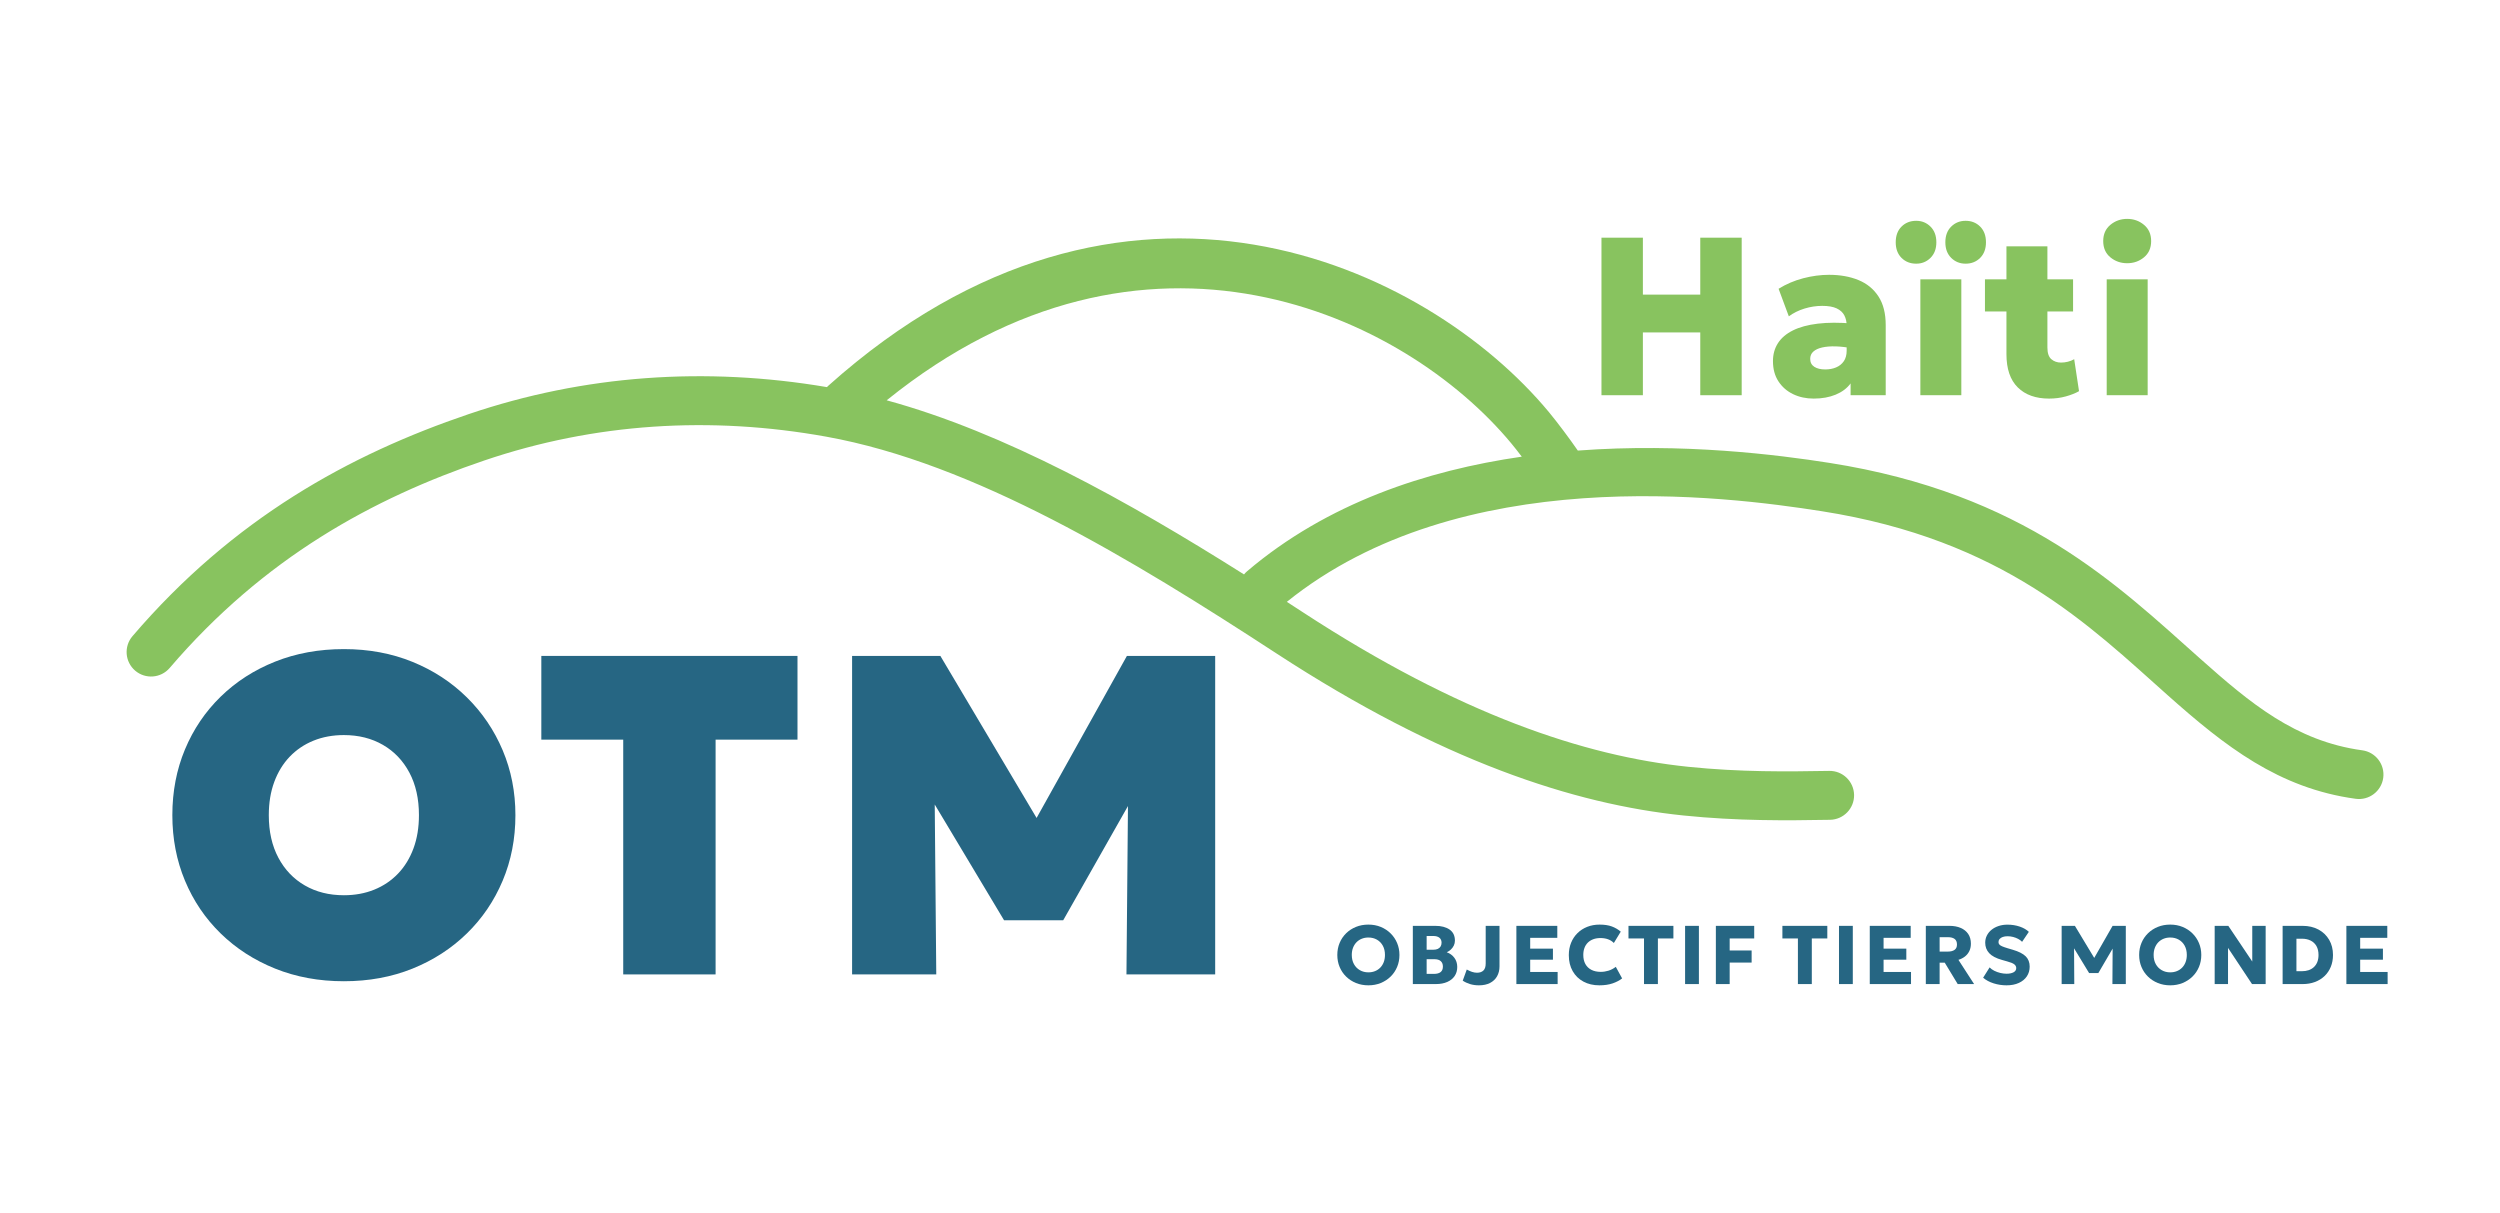 <?xml version="1.0" encoding="utf-8"?>
<!-- Generator: Adobe Illustrator 27.9.0, SVG Export Plug-In . SVG Version: 6.00 Build 0)  -->
<svg version="1.1" id="Layer_1" xmlns="http://www.w3.org/2000/svg" xmlns:xlink="http://www.w3.org/1999/xlink" x="0px" y="0px"
	 viewBox="0 0 204.4 99.164" style="enable-background:new 0 0 204.4 99.164;" xml:space="preserve">
<style type="text/css">
	
		.st0{clip-path:url(#SVGID_00000093175698869823831040000001753264303688890258_);fill-rule:evenodd;clip-rule:evenodd;fill:#88C35F;}
	.st1{clip-path:url(#SVGID_00000093175698869823831040000001753264303688890258_);fill:#266683;}
	
		.st2{clip-path:url(#SVGID_00000093175698869823831040000001753264303688890258_);fill-rule:evenodd;clip-rule:evenodd;fill:#266683;}
	.st3{clip-path:url(#SVGID_00000093175698869823831040000001753264303688890258_);fill:#88C35F;}
</style>
<g>
	<defs>
		<rect id="SVGID_1_" x="-19" y="-9.218" width="242.4" height="117.6"/>
	</defs>
	<clipPath id="SVGID_00000052062904141804284030000014587278735656727705_">
		<use xlink:href="#SVGID_1_"  style="overflow:visible;"/>
	</clipPath>
	
		<path style="clip-path:url(#SVGID_00000052062904141804284030000014587278735656727705_);fill-rule:evenodd;clip-rule:evenodd;fill:#88C35F;" d="
		M72.495,32.729c9.631,2.631,19.645,8.198,29.215,14.236
		c0.076-0.095,0.163-0.183,0.259-0.265c6.545-5.567,14.648-8.236,22.451-9.363
		c-0.306-0.402-0.604-0.781-0.855-1.084
		C114.852,25.746,93.619,15.679,72.495,32.729z M105.213,49.206
		c0.453,0.293,0.904,0.586,1.354,0.88c12.739,8.31,22.999,11.736,31.461,12.607
		c4.273,0.44,8.087,0.396,11.527,0.335c1.103-0.02,2.015,0.861,2.035,1.964
		c0.019,1.104-0.861,2.015-1.964,2.035c-3.583,0.063-7.557,0.103-12.007-0.355
		c-8.933-0.92-19.791-4.464-33.238-13.236
		c-11.918-7.775-24.771-15.561-36.825-17.734
		c-9.466-1.707-18.93-1.116-27.954,1.945c-9.1,3.087-18.024,7.958-25.73,16.966
		c-0.718,0.839-1.981,0.937-2.82,0.22c-0.839-0.717-0.937-1.981-0.22-2.82
		c8.236-9.628,17.759-14.855,27.485-18.154c9.46-3.209,19.369-3.893,29.292-2.209
		c0.039-0.042,0.081-0.083,0.125-0.122c24.16-21.606,48.935-9.859,58.91,2.171
		c0.689,0.831,1.702,2.187,2.358,3.139c8.605-0.643,16.357,0.344,20.573,1.007
		c15.91,2.5,23.513,9.956,30.313,16.006c4.073,3.624,7.792,6.747,13.254,7.494
		c1.094,0.15,1.86,1.159,1.711,2.253c-0.15,1.094-1.159,1.86-2.253,1.711
		c-6.296-0.861-10.676-4.291-15.371-8.469
		c-6.353-5.652-13.41-12.707-28.275-15.043
		C140.989,40.546,119.424,37.762,105.213,49.206z"/>
	<path style="clip-path:url(#SVGID_00000052062904141804284030000014587278735656727705_);fill:#266683;" d="M28.115,73.195
		c0.905,0,1.733-0.152,2.483-0.456c0.75-0.304,1.398-0.741,1.944-1.311
		c0.546-0.57,0.967-1.259,1.265-2.065s0.446-1.711,0.446-2.716
		c0-1.339-0.26-2.499-0.781-3.478c-0.521-0.98-1.243-1.736-2.167-2.269
		s-1.987-0.8-3.19-0.8c-0.905,0-1.733,0.152-2.483,0.456
		c-0.75,0.304-1.398,0.741-1.944,1.311c-0.546,0.57-0.967,1.259-1.265,2.065
		c-0.298,0.806-0.446,1.711-0.446,2.716c0,1.339,0.26,2.499,0.781,3.478
		c0.521,0.98,1.243,1.736,2.167,2.269C25.849,72.929,26.912,73.195,28.115,73.195z
		 M28.115,80.226c-2.034,0-3.906-0.344-5.617-1.032
		c-1.711-0.688-3.196-1.646-4.455-2.874c-1.259-1.228-2.232-2.666-2.92-4.315
		c-0.688-1.649-1.032-3.435-1.032-5.357c0-1.934,0.344-3.726,1.032-5.375
		c0.688-1.649,1.662-3.088,2.92-4.315c1.259-1.228,2.743-2.182,4.455-2.864
		c1.711-0.682,3.584-1.023,5.617-1.023s3.903,0.347,5.608,1.042
		c1.705,0.694,3.187,1.662,4.445,2.902c1.259,1.24,2.235,2.681,2.93,4.325
		s1.042,3.413,1.042,5.31c0,1.922-0.347,3.708-1.042,5.357
		s-1.671,3.088-2.93,4.315c-1.259,1.228-2.74,2.186-4.445,2.874
		C32.018,79.882,30.148,80.226,28.115,80.226z"/>
	<polygon style="clip-path:url(#SVGID_00000052062904141804284030000014587278735656727705_);fill:#266683;" points="
		50.955,79.668 50.955,60.473 44.259,60.473 44.259,53.628 65.203,53.628 
		65.203,60.473 58.507,60.473 58.507,79.668 	"/>
	
		<polygon style="clip-path:url(#SVGID_00000052062904141804284030000014587278735656727705_);fill-rule:evenodd;clip-rule:evenodd;fill:#266683;" points="
		76.424,65.776 76.549,79.668 69.667,79.668 69.667,53.628 76.884,53.628 
		84.752,66.876 92.136,53.628 99.353,53.628 99.353,79.668 92.099,79.668 
		92.222,65.902 86.928,75.241 82.092,75.241 	"/>
	<polygon style="clip-path:url(#SVGID_00000052062904141804284030000014587278735656727705_);fill:#88C35F;" points="
		130.936,32.313 130.936,19.433 134.322,19.433 134.322,24.088 139.014,24.088 
		139.014,19.433 142.4,19.433 142.4,32.313 139.014,32.313 139.014,27.179 
		134.322,27.179 134.322,32.313 	"/>
	<path style="clip-path:url(#SVGID_00000052062904141804284030000014587278735656727705_);fill:#88C35F;" d="
		M148.288,32.589c-0.62,0-1.181-0.121-1.684-0.363
		c-0.503-0.242-0.903-0.592-1.201-1.049c-0.297-0.457-0.446-1.007-0.446-1.651
		c0-0.558,0.137-1.049,0.41-1.472c0.272-0.423,0.68-0.77,1.223-1.04
		c0.543-0.27,1.221-0.454,2.033-0.552c0.813-0.098,1.759-0.101,2.839-0.009
		l0.018,2.033c-0.503-0.098-0.966-0.153-1.389-0.166
		c-0.423-0.012-0.791,0.017-1.104,0.087c-0.313,0.071-0.555,0.182-0.727,0.336
		c-0.172,0.153-0.258,0.353-0.258,0.598c0,0.288,0.112,0.504,0.336,0.649
		c0.224,0.144,0.52,0.216,0.888,0.216c0.331,0,0.629-0.055,0.892-0.166
		c0.264-0.11,0.474-0.279,0.631-0.506c0.156-0.227,0.234-0.515,0.234-0.865
		v-2.042c0-0.313-0.063-0.592-0.188-0.837c-0.126-0.245-0.335-0.437-0.626-0.575
		s-0.685-0.207-1.182-0.207c-0.491,0-0.975,0.074-1.454,0.221
		c-0.478,0.147-0.905,0.359-1.279,0.635l-0.837-2.254
		c0.626-0.386,1.297-0.673,2.015-0.86c0.718-0.187,1.423-0.281,2.116-0.281
		c0.902,0,1.7,0.143,2.397,0.428c0.696,0.285,1.242,0.731,1.637,1.339
		c0.396,0.607,0.594,1.389,0.594,2.346v5.732h-2.871v-0.966
		c-0.294,0.399-0.702,0.705-1.223,0.92
		C149.56,32.482,148.962,32.589,148.288,32.589z"/>
	<path style="clip-path:url(#SVGID_00000052062904141804284030000014587278735656727705_);fill:#88C35F;" d="
		M160.708,21.558c-0.467,0-0.859-0.158-1.178-0.474
		c-0.319-0.316-0.478-0.741-0.478-1.274c0-0.54,0.159-0.968,0.478-1.283
		c0.319-0.316,0.711-0.474,1.178-0.474c0.478,0,0.875,0.158,1.191,0.474
		c0.316,0.316,0.474,0.744,0.474,1.283c0,0.534-0.158,0.958-0.474,1.274
		C161.583,21.4,161.186,21.558,160.708,21.558z M156.669,21.558
		c-0.485,0-0.885-0.158-1.201-0.474c-0.316-0.316-0.474-0.741-0.474-1.274
		c0-0.54,0.158-0.968,0.474-1.283c0.316-0.316,0.716-0.474,1.201-0.474
		c0.46,0,0.849,0.158,1.168,0.474c0.319,0.316,0.479,0.744,0.479,1.283
		c0,0.534-0.16,0.958-0.479,1.274C157.518,21.4,157.129,21.558,156.669,21.558z
		 M157.009,32.313v-9.476h3.349v9.476H157.009z"/>
	<path style="clip-path:url(#SVGID_00000052062904141804284030000014587278735656727705_);fill:#88C35F;" d="
		M162.29,25.468v-2.631h2.042v2.631H162.29z M167.534,32.589
		c-1.092,0-1.946-0.305-2.562-0.915c-0.617-0.61-0.925-1.516-0.925-2.719v-8.814
		h3.349v2.696h2.098v2.631h-2.098v2.944c0,0.454,0.107,0.773,0.322,0.957
		s0.478,0.276,0.791,0.276c0.184,0,0.37-0.023,0.557-0.069
		c0.187-0.046,0.36-0.115,0.52-0.207l0.395,2.613
		c-0.288,0.166-0.647,0.308-1.076,0.428
		C168.475,32.529,168.018,32.589,167.534,32.589z"/>
	<path style="clip-path:url(#SVGID_00000052062904141804284030000014587278735656727705_);fill:#88C35F;" d="
		M173.919,21.521c-0.528,0-0.986-0.161-1.376-0.483
		c-0.389-0.322-0.584-0.765-0.584-1.329c0-0.558,0.195-1,0.584-1.325
		c0.39-0.325,0.848-0.488,1.376-0.488c0.527,0,0.986,0.162,1.375,0.488
		c0.39,0.325,0.584,0.767,0.584,1.325c0,0.564-0.194,1.007-0.584,1.329
		C174.905,21.36,174.446,21.521,173.919,21.521z M172.244,32.313v-9.476h3.349v9.476
		H172.244z"/>
	<path style="clip-path:url(#SVGID_00000052062904141804284030000014587278735656727705_);fill:#266683;" d="M111.878,79.499
		c0.198,0,0.378-0.033,0.543-0.099c0.164-0.066,0.307-0.161,0.43-0.286
		c0.122-0.125,0.217-0.275,0.284-0.451c0.066-0.176,0.1-0.371,0.1-0.587
		c0-0.29-0.058-0.542-0.175-0.755c-0.117-0.213-0.278-0.378-0.483-0.495
		c-0.205-0.117-0.438-0.175-0.699-0.175c-0.195,0-0.375,0.034-0.54,0.1
		c-0.166,0.067-0.309,0.163-0.43,0.287c-0.122,0.125-0.216,0.274-0.284,0.449
		c-0.068,0.175-0.102,0.371-0.102,0.588c0,0.288,0.059,0.538,0.177,0.751
		c0.117,0.213,0.279,0.378,0.484,0.495
		C111.388,79.441,111.62,79.499,111.878,79.499z M111.878,80.56
		c-0.365,0-0.702-0.063-1.011-0.189c-0.31-0.126-0.579-0.301-0.808-0.525
		c-0.229-0.224-0.406-0.487-0.532-0.789c-0.126-0.301-0.188-0.628-0.188-0.979
		c0-0.354,0.062-0.681,0.188-0.983c0.126-0.301,0.303-0.564,0.532-0.789
		c0.229-0.224,0.498-0.399,0.808-0.524c0.309-0.125,0.646-0.187,1.011-0.187
		c0.368,0,0.705,0.063,1.014,0.19c0.308,0.127,0.576,0.304,0.805,0.53
		c0.229,0.227,0.407,0.49,0.532,0.791c0.126,0.3,0.189,0.624,0.189,0.971
		c0,0.351-0.063,0.678-0.189,0.979c-0.125,0.301-0.303,0.564-0.532,0.789
		c-0.229,0.224-0.497,0.399-0.805,0.525
		C112.583,80.497,112.246,80.56,111.878,80.56z"/>
	<path style="clip-path:url(#SVGID_00000052062904141804284030000014587278735656727705_);fill:#266683;" d="
		M116.642,77.649h0.561c0.136,0,0.253-0.023,0.352-0.068
		c0.098-0.045,0.174-0.111,0.227-0.197c0.054-0.086,0.08-0.189,0.08-0.309
		c0-0.174-0.058-0.309-0.175-0.405c-0.117-0.095-0.284-0.143-0.501-0.143h-0.544
		V77.649z M116.642,79.625h0.595c0.245,0,0.428-0.05,0.551-0.15
		c0.122-0.1,0.183-0.249,0.183-0.449c0-0.19-0.058-0.338-0.175-0.444
		c-0.117-0.105-0.291-0.158-0.522-0.158h-0.632V79.625z M115.513,80.458v-4.76
		h1.843c0.485,0,0.872,0.102,1.163,0.304c0.29,0.203,0.435,0.504,0.435,0.903
		c0,0.145-0.03,0.279-0.089,0.401c-0.059,0.122-0.139,0.231-0.239,0.325
		c-0.101,0.094-0.214,0.17-0.339,0.226c0.256,0.091,0.463,0.241,0.621,0.452
		c0.157,0.211,0.236,0.461,0.236,0.751c0,0.283-0.071,0.529-0.212,0.738
		c-0.142,0.209-0.343,0.371-0.604,0.486s-0.57,0.173-0.928,0.173H115.513z"/>
	<path style="clip-path:url(#SVGID_00000052062904141804284030000014587278735656727705_);fill:#266683;" d="
		M120.916,80.56c-0.261,0-0.503-0.034-0.725-0.102s-0.421-0.161-0.598-0.279
		l0.33-0.911c0.152,0.084,0.296,0.148,0.433,0.194
		c0.137,0.045,0.272,0.068,0.403,0.068c0.225,0,0.399-0.06,0.524-0.18
		c0.124-0.12,0.187-0.312,0.187-0.575v-3.077h1.129v3.308
		c0,0.308-0.066,0.579-0.198,0.813c-0.131,0.234-0.322,0.415-0.573,0.546
		C121.578,80.495,121.274,80.56,120.916,80.56z"/>
	<polygon style="clip-path:url(#SVGID_00000052062904141804284030000014587278735656727705_);fill:#266683;" points="
		123.979,80.458 123.979,75.698 127.325,75.698 127.325,76.677 125.108,76.677 
		125.108,77.561 126.968,77.561 126.968,78.465 125.108,78.465 125.108,79.468 
		127.352,79.468 127.352,80.458 	"/>
	<path style="clip-path:url(#SVGID_00000052062904141804284030000014587278735656727705_);fill:#266683;" d="
		M130.765,80.56c-0.492,0-0.926-0.101-1.302-0.303
		c-0.376-0.202-0.67-0.487-0.88-0.857c-0.211-0.369-0.317-0.806-0.317-1.309
		c0-0.367,0.062-0.703,0.186-1.008c0.123-0.305,0.298-0.568,0.523-0.79
		c0.226-0.222,0.492-0.394,0.799-0.515c0.307-0.121,0.643-0.182,1.008-0.182
		c0.397,0,0.73,0.05,1,0.15c0.27,0.1,0.513,0.241,0.731,0.425l-0.564,0.928
		c-0.132-0.136-0.291-0.237-0.476-0.304c-0.186-0.067-0.391-0.1-0.616-0.1
		c-0.222,0-0.42,0.032-0.593,0.097c-0.174,0.065-0.321,0.157-0.442,0.277
		c-0.121,0.12-0.214,0.265-0.277,0.435c-0.064,0.17-0.095,0.36-0.095,0.571
		c0,0.29,0.057,0.538,0.171,0.745c0.115,0.206,0.278,0.364,0.492,0.474
		c0.213,0.11,0.468,0.165,0.765,0.165c0.213,0,0.424-0.032,0.634-0.097
		c0.209-0.065,0.408-0.169,0.596-0.314L132.625,79.995
		c-0.22,0.17-0.483,0.307-0.789,0.41
		C131.53,80.508,131.173,80.56,130.765,80.56z"/>
	<polygon style="clip-path:url(#SVGID_00000052062904141804284030000014587278735656727705_);fill:#266683;" points="
		134.414,80.458 134.414,76.728 133.145,76.728 133.145,75.698 136.817,75.698 
		136.817,76.728 135.549,76.728 135.549,80.458 	"/>
	
		<rect x="137.773" y="75.698" style="clip-path:url(#SVGID_00000052062904141804284030000014587278735656727705_);fill:#266683;" width="1.129" height="4.76"/>
	<polygon style="clip-path:url(#SVGID_00000052062904141804284030000014587278735656727705_);fill:#266683;" points="
		140.289,80.458 140.289,75.698 143.424,75.698 143.424,76.728 141.418,76.728 
		141.418,77.711 143.213,77.711 143.213,78.7 141.418,78.7 141.418,80.458 	"/>
	<polygon style="clip-path:url(#SVGID_00000052062904141804284030000014587278735656727705_);fill:#266683;" points="
		146.997,80.458 146.997,76.728 145.729,76.728 145.729,75.698 149.401,75.698 
		149.401,76.728 148.133,76.728 148.133,80.458 	"/>
	
		<rect x="150.356" y="75.698" style="clip-path:url(#SVGID_00000052062904141804284030000014587278735656727705_);fill:#266683;" width="1.129" height="4.76"/>
	<polygon style="clip-path:url(#SVGID_00000052062904141804284030000014587278735656727705_);fill:#266683;" points="
		152.872,80.458 152.872,75.698 156.218,75.698 156.218,76.677 154.001,76.677 
		154.001,77.561 155.861,77.561 155.861,78.465 154.001,78.465 154.001,79.468 
		156.245,79.468 156.245,80.458 	"/>
	<path style="clip-path:url(#SVGID_00000052062904141804284030000014587278735656727705_);fill:#266683;" d="
		M158.584,77.802h0.667c0.235,0,0.419-0.046,0.552-0.139
		c0.133-0.093,0.199-0.24,0.199-0.442c0-0.204-0.063-0.354-0.189-0.451
		c-0.126-0.096-0.305-0.145-0.539-0.145h-0.69V77.802z M157.455,80.458v-4.76
		h1.932c0.353,0,0.662,0.057,0.926,0.172c0.264,0.115,0.468,0.281,0.612,0.498
		s0.216,0.478,0.216,0.782c0,0.234-0.044,0.439-0.133,0.617
		c-0.088,0.178-0.209,0.326-0.363,0.444c-0.155,0.118-0.329,0.206-0.524,0.265
		l1.282,1.982h-1.34l-1.061-1.751h-0.418v1.751H157.455z"/>
	<path style="clip-path:url(#SVGID_00000052062904141804284030000014587278735656727705_);fill:#266683;" d="
		M164.055,80.56c-0.361,0-0.711-0.053-1.051-0.16
		c-0.34-0.106-0.628-0.261-0.863-0.462l0.53-0.843
		c0.1,0.107,0.227,0.198,0.381,0.275c0.154,0.077,0.319,0.137,0.494,0.179
		c0.176,0.042,0.347,0.063,0.512,0.063c0.234,0,0.423-0.039,0.57-0.117
		c0.146-0.078,0.219-0.192,0.219-0.342c0-0.122-0.053-0.226-0.158-0.309
		c-0.106-0.084-0.302-0.164-0.59-0.241l-0.408-0.116
		c-0.49-0.136-0.842-0.322-1.057-0.558c-0.216-0.236-0.323-0.519-0.323-0.85
		c0-0.213,0.045-0.41,0.136-0.59c0.09-0.18,0.217-0.337,0.38-0.469
		c0.164-0.133,0.356-0.236,0.577-0.309c0.221-0.074,0.461-0.111,0.722-0.111
		c0.361,0,0.695,0.053,1.005,0.158c0.309,0.105,0.558,0.249,0.746,0.43
		l-0.551,0.816c-0.086-0.091-0.192-0.17-0.319-0.238
		c-0.127-0.068-0.265-0.121-0.415-0.16c-0.15-0.038-0.3-0.058-0.452-0.058
		c-0.15,0-0.28,0.019-0.391,0.058c-0.111,0.039-0.198,0.093-0.26,0.165
		c-0.063,0.071-0.094,0.156-0.094,0.253c0,0.079,0.023,0.146,0.07,0.199
		c0.046,0.053,0.124,0.104,0.234,0.151s0.259,0.1,0.448,0.156l0.414,0.122
		c0.488,0.143,0.84,0.322,1.058,0.537c0.217,0.215,0.326,0.495,0.326,0.84
		c0,0.301-0.077,0.567-0.231,0.797c-0.154,0.23-0.372,0.41-0.655,0.539
		C164.777,80.495,164.442,80.56,164.055,80.56z"/>
	
		<polygon style="clip-path:url(#SVGID_00000052062904141804284030000014587278735656727705_);fill-rule:evenodd;clip-rule:evenodd;fill:#266683;" points="
		169.575,77.534 169.593,80.458 168.56,80.458 168.56,75.698 169.644,75.698 
		171.224,78.32 172.725,75.698 173.806,75.698 173.806,80.458 172.711,80.458 
		172.729,77.558 171.559,79.56 170.807,79.56 	"/>
	<path style="clip-path:url(#SVGID_00000052062904141804284030000014587278735656727705_);fill:#266683;" d="
		M177.437,79.499c0.197,0,0.378-0.033,0.542-0.099
		c0.165-0.066,0.308-0.161,0.431-0.286c0.122-0.125,0.217-0.275,0.283-0.451
		c0.067-0.176,0.101-0.371,0.101-0.587c0-0.29-0.059-0.542-0.175-0.755
		c-0.117-0.213-0.278-0.378-0.483-0.495c-0.205-0.117-0.438-0.175-0.699-0.175
		c-0.195,0-0.375,0.034-0.54,0.1c-0.166,0.067-0.309,0.163-0.431,0.287
		c-0.121,0.125-0.215,0.274-0.283,0.449c-0.068,0.175-0.102,0.371-0.102,0.588
		c0,0.288,0.058,0.538,0.176,0.751c0.118,0.213,0.28,0.378,0.485,0.495
		C176.947,79.441,177.179,79.499,177.437,79.499z M177.437,80.56
		c-0.365,0-0.702-0.063-1.011-0.189c-0.31-0.126-0.579-0.301-0.808-0.525
		c-0.229-0.224-0.406-0.487-0.532-0.789c-0.126-0.301-0.189-0.628-0.189-0.979
		c0-0.354,0.063-0.681,0.189-0.983c0.126-0.301,0.303-0.564,0.532-0.789
		c0.229-0.224,0.498-0.399,0.808-0.524c0.309-0.125,0.646-0.187,1.011-0.187
		c0.367,0,0.705,0.063,1.013,0.19c0.309,0.127,0.577,0.304,0.806,0.53
		c0.229,0.227,0.406,0.49,0.532,0.791c0.126,0.3,0.189,0.624,0.189,0.971
		c0,0.351-0.063,0.678-0.189,0.979c-0.126,0.301-0.303,0.564-0.532,0.789
		c-0.229,0.224-0.497,0.399-0.806,0.525
		C178.142,80.497,177.804,80.56,177.437,80.56z"/>
	<polygon style="clip-path:url(#SVGID_00000052062904141804284030000014587278735656727705_);fill:#266683;" points="
		181.072,80.458 181.072,75.698 182.187,75.698 184.145,78.615 184.145,75.698 
		185.24,75.698 185.24,80.458 184.125,80.458 182.163,77.5 182.163,80.458 	"/>
	<path style="clip-path:url(#SVGID_00000052062904141804284030000014587278735656727705_);fill:#266683;" d="
		M187.756,79.407h0.446c0.204,0,0.388-0.028,0.554-0.085
		c0.165-0.057,0.309-0.142,0.43-0.255c0.121-0.113,0.214-0.253,0.279-0.418
		c0.064-0.165,0.097-0.356,0.097-0.571c0-0.288-0.057-0.531-0.17-0.729
		c-0.114-0.198-0.273-0.348-0.478-0.449c-0.205-0.101-0.443-0.151-0.712-0.151
		h-0.446V79.407z M186.627,80.458v-4.76h1.632c0.494,0,0.928,0.101,1.301,0.303
		c0.373,0.202,0.663,0.481,0.872,0.838c0.208,0.357,0.313,0.77,0.313,1.239
		c0,0.354-0.06,0.676-0.179,0.967c-0.119,0.291-0.288,0.542-0.508,0.753
		s-0.482,0.373-0.785,0.488c-0.304,0.114-0.642,0.172-1.014,0.172H186.627z"/>
	<polygon style="clip-path:url(#SVGID_00000052062904141804284030000014587278735656727705_);fill:#266683;" points="
		191.84,80.458 191.84,75.698 195.185,75.698 195.185,76.677 192.968,76.677 
		192.968,77.561 194.828,77.561 194.828,78.465 192.968,78.465 192.968,79.468 
		195.212,79.468 195.212,80.458 	"/>
</g>
</svg>
